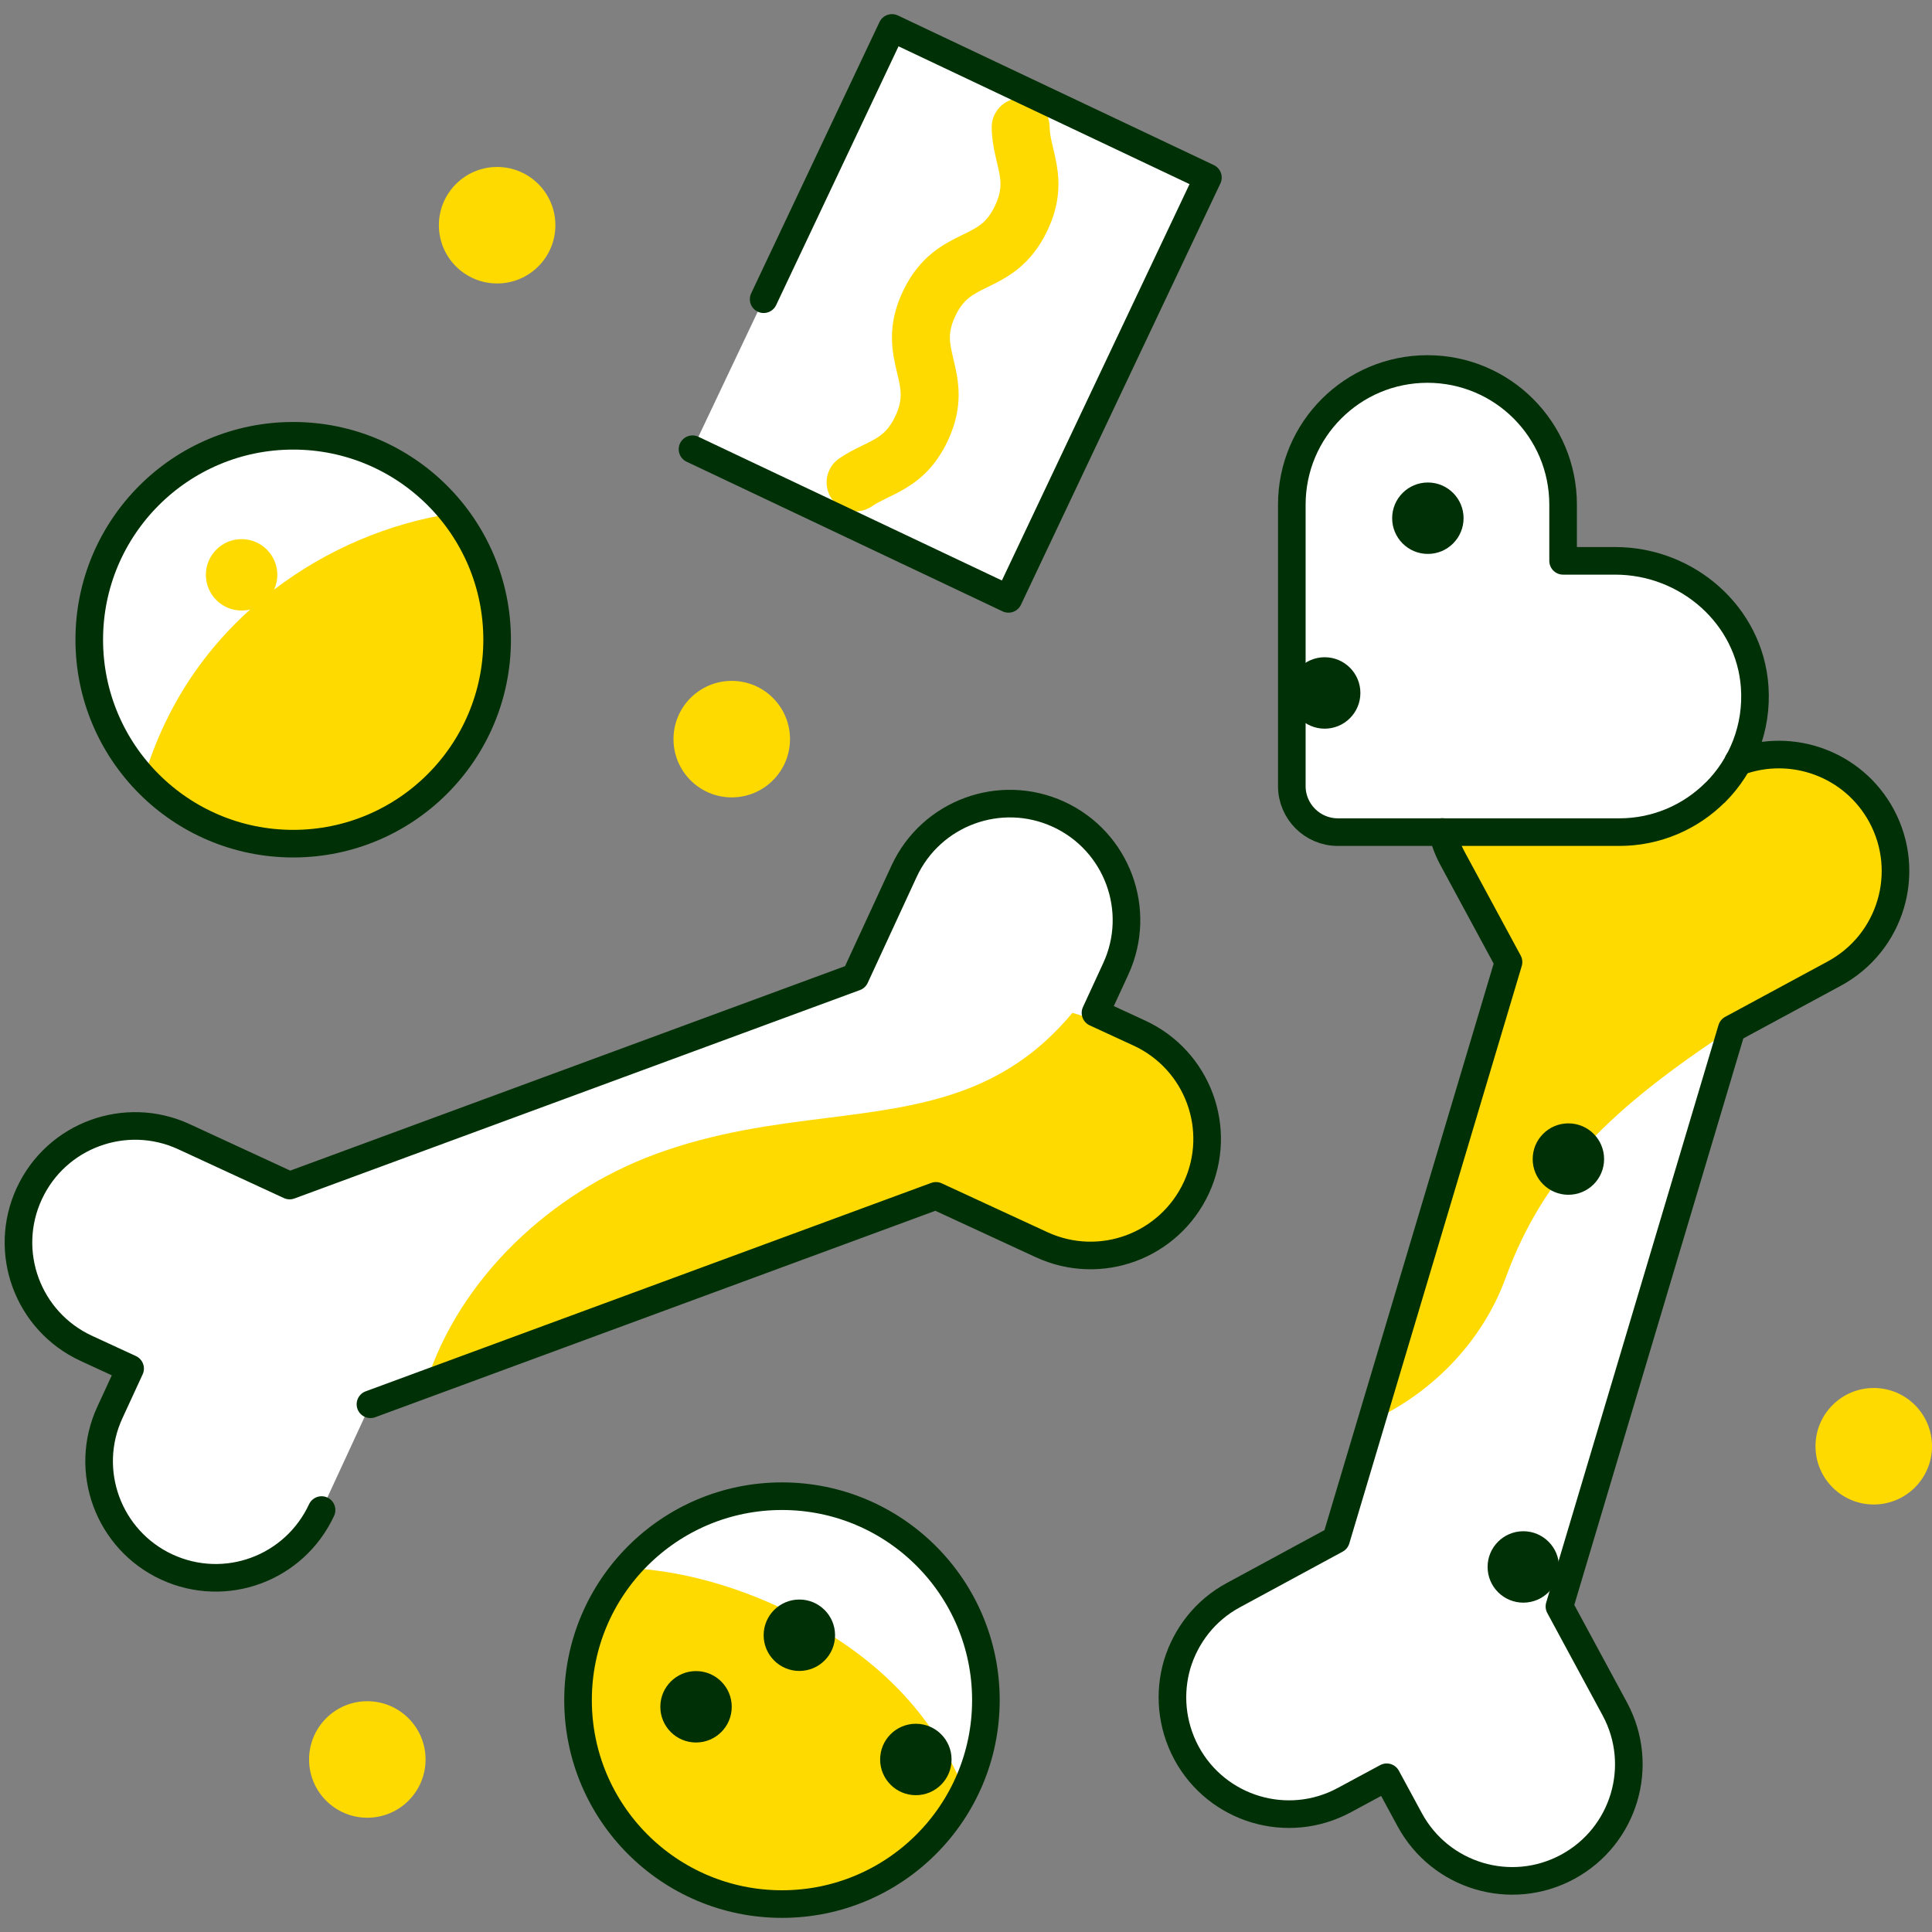 <svg width="140" height="140" viewBox="0 0 140 140" fill="none" xmlns="http://www.w3.org/2000/svg">
<rect x="0" y="0" width="140" height="140" fill="#808080" stroke="none"/>
<path d="M56.665 137.976C64.826 137.976 71.442 131.36 71.442 123.198C71.442 115.037 64.826 108.42 56.665 108.42C48.503 108.42 41.887 115.037 41.887 123.198C41.887 131.36 48.503 137.976 56.665 137.976Z" fill="white"/>
<path d="M55.337 21.682L64.635 2.024L87.53 12.866L73.076 43.396L50.181 32.554L55.337 21.682Z" fill="white"/>
<path d="M21.246 61.135C29.407 61.135 36.023 54.519 36.023 46.357C36.023 38.196 29.407 31.579 21.246 31.579C13.084 31.579 6.468 38.196 6.468 46.357C6.468 54.519 13.084 61.135 21.246 61.135Z" fill="white"/>
<path d="M67.823 86.657L26.844 101.76L23.302 109.424C22.318 111.539 20.577 113.064 18.55 113.812C16.523 114.56 14.211 114.53 12.096 113.556C7.855 111.598 6.005 106.581 7.963 102.35L9.429 99.172L6.251 97.706C2.011 95.748 0.161 90.73 2.119 86.499C4.077 82.259 9.095 80.419 13.325 82.367L20.99 85.909L61.969 70.807L65.51 63.142C67.469 58.902 72.486 57.062 76.717 59.01C80.957 60.968 82.807 65.986 80.849 70.216L79.383 73.394L82.561 74.86C86.802 76.818 88.651 81.836 86.694 86.067C85.71 88.182 83.968 89.707 81.941 90.455C79.915 91.203 77.603 91.173 75.487 90.199L67.823 86.657Z" fill="white"/>
<path d="M125.963 55.208C126.839 53.613 127.287 51.748 127.151 49.772C126.787 44.577 122.261 40.641 117.046 40.641H113.268V36.568C113.268 31.137 108.87 26.739 103.439 26.739C98.008 26.739 93.61 31.137 93.61 36.568V56.964C93.61 58.804 95.106 60.299 96.945 60.299H104.524C104.691 60.975 104.946 61.65 105.299 62.286L109.313 69.715L96.818 111.559L89.389 115.583C87.333 116.685 85.936 118.525 85.306 120.591C84.696 122.667 84.873 124.97 85.975 127.026C88.189 131.129 93.315 132.664 97.418 130.44L100.487 128.787L102.15 131.857C104.374 135.969 109.49 137.494 113.593 135.281C117.705 133.057 119.23 127.941 117.017 123.838L113.002 116.41L125.488 74.565L132.916 70.551C137.029 68.328 138.554 63.211 136.34 59.108C134.306 55.354 129.856 53.76 125.963 55.208Z" fill="white"/>
<path d="M76.062 9.197C76.052 8.038 75.103 7.106 73.943 7.116C72.784 7.127 71.852 8.075 71.862 9.235C71.869 10.001 71.994 10.675 72.118 11.229C72.17 11.464 72.216 11.656 72.257 11.828C72.325 12.114 72.38 12.345 72.43 12.626C72.547 13.302 72.561 13.944 72.104 14.908C71.781 15.588 71.444 15.962 71.126 16.22C70.771 16.509 70.375 16.711 69.744 17.02L69.719 17.031C68.419 17.667 66.654 18.53 65.434 21.095C64.85 22.323 64.628 23.439 64.634 24.495C64.639 25.468 64.843 26.326 64.992 26.952L65.007 27.014C65.169 27.698 65.264 28.131 65.267 28.587C65.269 28.994 65.194 29.49 64.872 30.168L64.871 30.171C64.443 31.077 63.971 31.474 63.445 31.789C63.17 31.953 62.893 32.089 62.523 32.27C62.462 32.3 62.398 32.331 62.331 32.363C61.895 32.577 61.353 32.85 60.809 33.223C59.853 33.88 59.61 35.187 60.267 36.143C60.923 37.099 62.231 37.342 63.187 36.686C63.46 36.498 63.765 36.338 64.18 36.135C64.231 36.109 64.285 36.083 64.342 36.056C64.704 35.88 65.161 35.657 65.603 35.392C66.74 34.711 67.837 33.726 68.668 31.966C69.251 30.737 69.472 29.621 69.466 28.564C69.461 27.589 69.257 26.731 69.108 26.104L69.093 26.043C68.931 25.359 68.836 24.927 68.834 24.472C68.832 24.067 68.906 23.574 69.227 22.898C69.81 21.672 70.46 21.344 71.588 20.793L71.643 20.766C72.223 20.483 73.016 20.096 73.773 19.481C74.593 18.815 75.316 17.937 75.899 16.708C76.799 14.809 76.803 13.257 76.567 11.904C76.496 11.5 76.389 11.049 76.304 10.691C76.271 10.549 76.24 10.422 76.217 10.317C76.119 9.876 76.065 9.533 76.062 9.197Z" fill="#FFDA00"/>
<path d="M40.245 16.32C40.245 18.651 38.355 20.54 36.024 20.54C33.693 20.54 31.803 18.651 31.803 16.32C31.803 13.989 33.693 12.099 36.024 12.099C38.355 12.099 40.245 13.989 40.245 16.32Z" fill="#FFDA00"/>
<path d="M32.826 37.197L32.817 37.199L32.816 37.197H32.826Z" fill="#FFDA00"/>
<path d="M32.817 37.199C34.814 39.717 36.014 42.895 36.014 46.357C36.014 54.523 29.402 61.135 21.236 61.135C16.966 61.135 13.119 59.305 10.423 56.403C11.249 53.618 12.509 50.972 14.181 48.6C15.325 46.977 16.652 45.494 18.123 44.168C17.925 44.217 17.719 44.242 17.507 44.242C16.078 44.242 14.919 43.084 14.919 41.654C14.919 40.225 16.078 39.067 17.507 39.067C18.936 39.067 20.095 40.225 20.095 41.654C20.095 42.035 20.012 42.397 19.864 42.723C23.632 39.846 28.134 37.917 32.817 37.199Z" fill="#FFDA00"/>
<path d="M125.488 74.555L132.916 70.541L132.906 70.551C137.019 68.327 138.544 63.211 136.33 59.108C134.293 55.35 129.836 53.756 125.94 55.212C125.488 56.019 124.927 56.767 124.277 57.416C122.506 59.197 120.047 60.299 117.331 60.299H104.511C104.679 60.978 104.934 61.657 105.288 62.296L109.303 69.725L99.385 102.95C103.645 101.022 107.374 97.322 109.086 92.649C111.89 84.975 116.761 80.301 125.488 74.555Z" fill="#FFDA00"/>
<path d="M58.82 117.659C64.104 120.611 67.813 124.605 69.889 129.771C67.468 134.631 62.461 137.976 56.665 137.976C48.499 137.976 41.888 131.365 41.888 123.198C41.888 119.538 43.226 116.193 45.429 113.615C50.073 113.832 54.737 115.376 58.82 117.659Z" fill="#FFDA00"/>
<path d="M82.561 74.861L77.711 73.395C72.722 79.397 66.691 80.158 59.939 81.009C56.011 81.504 51.839 82.03 47.486 83.637C39.969 86.402 33.288 92.59 30.858 100.284L67.823 86.657L75.487 90.199C77.603 91.173 79.915 91.203 81.942 90.455C83.968 89.707 85.71 88.182 86.694 86.067C88.651 81.836 86.802 76.819 82.561 74.861Z" fill="#FFDA00"/>
<path d="M57.246 53.56C57.246 55.891 55.356 57.781 53.025 57.781C50.694 57.781 48.804 55.891 48.804 53.56C48.804 51.228 50.694 49.339 53.025 49.339C55.356 49.339 57.246 51.228 57.246 53.56Z" fill="#FFDA00"/>
<path d="M135.779 109.021C138.11 109.021 140 107.131 140 104.8C140 102.469 138.11 100.579 135.779 100.579C133.448 100.579 131.558 102.469 131.558 104.8C131.558 107.131 133.448 109.021 135.779 109.021Z" fill="#FFDA00"/>
<path d="M26.617 131.719C28.949 131.719 30.838 129.829 30.838 127.498C30.838 125.167 28.949 123.277 26.617 123.277C24.286 123.277 22.397 125.167 22.397 127.498C22.397 129.829 24.286 131.719 26.617 131.719Z" fill="#FFDA00"/>
<path d="M125.95 55.212C129.846 53.756 134.303 55.35 136.34 59.108C138.554 63.211 137.029 68.328 132.916 70.551L125.488 74.565L113.002 116.41L117.016 123.838C119.23 127.941 117.705 133.057 113.593 135.281C109.49 137.494 104.374 135.969 102.15 131.857L100.487 128.787L97.418 130.44C93.315 132.664 88.189 131.129 85.975 127.026C84.873 124.97 84.696 122.667 85.306 120.591C85.936 118.525 87.333 116.685 89.389 115.583L96.817 111.559L109.313 69.715L105.298 62.286C104.944 61.647 104.688 60.968 104.521 60.289" stroke="#003005" stroke-width="2" stroke-linecap="round" stroke-linejoin="round"/>
<path d="M26.844 101.759L67.823 86.657L75.487 90.199C77.603 91.173 79.915 91.202 81.941 90.455C83.968 89.707 85.71 88.182 86.694 86.067C88.651 81.836 86.802 76.818 82.561 74.86L79.383 73.394L80.849 70.216C82.807 65.986 80.957 60.968 76.717 59.01C72.486 57.062 67.468 58.901 65.51 63.142L61.969 70.806L20.99 85.909L13.325 82.367C9.095 80.419 4.077 82.259 2.119 86.499C0.161 90.73 2.011 95.748 6.251 97.706L9.429 99.172L7.963 102.35C6.005 106.58 7.855 111.598 12.096 113.556C14.211 114.53 16.523 114.56 18.55 113.812C20.577 113.064 22.318 111.539 23.302 109.424" stroke="#003005" stroke-width="2" stroke-linecap="round" stroke-linejoin="round"/>
<path d="M21.246 61.135C29.407 61.135 36.024 54.519 36.024 46.357C36.024 38.196 29.407 31.579 21.246 31.579C13.084 31.579 6.468 38.196 6.468 46.357C6.468 54.519 13.084 61.135 21.246 61.135Z" stroke="#003005" stroke-width="2" stroke-linecap="round" stroke-linejoin="round"/>
<path d="M124.298 57.416C122.517 59.197 120.057 60.299 117.342 60.299H96.946C95.106 60.299 93.61 58.804 93.61 56.964V36.568C93.61 31.137 98.008 26.739 103.439 26.739C108.87 26.739 113.268 31.137 113.268 36.568V40.641H117.046C122.261 40.641 126.787 44.577 127.151 49.772C127.358 52.763 126.226 55.498 124.298 57.426V57.416Z" stroke="#003005" stroke-width="2" stroke-linecap="round" stroke-linejoin="round"/>
<path d="M56.665 137.976C64.826 137.976 71.442 131.36 71.442 123.198C71.442 115.037 64.826 108.42 56.665 108.42C48.503 108.42 41.887 115.037 41.887 123.198C41.887 131.36 48.503 137.976 56.665 137.976Z" stroke="#003005" stroke-width="2" stroke-linecap="round" stroke-linejoin="round"/>
<path d="M103.468 40.139C104.897 40.139 106.056 38.98 106.056 37.551C106.056 36.122 104.897 34.964 103.468 34.964C102.039 34.964 100.881 36.122 100.881 37.551C100.881 38.98 102.039 40.139 103.468 40.139Z" fill="#003005"/>
<path d="M113.651 86.578C115.081 86.578 116.239 85.42 116.239 83.991C116.239 82.562 115.081 81.403 113.651 81.403C112.222 81.403 111.064 82.562 111.064 83.991C111.064 85.42 112.222 86.578 113.651 86.578Z" fill="#003005"/>
<path d="M112.972 113.547C112.972 114.976 111.814 116.134 110.385 116.134C108.956 116.134 107.797 114.976 107.797 113.547C107.797 112.118 108.956 110.959 110.385 110.959C111.814 110.959 112.972 112.118 112.972 113.547Z" fill="#003005"/>
<path d="M57.924 121.083C59.353 121.083 60.512 119.925 60.512 118.495C60.512 117.066 59.353 115.908 57.924 115.908C56.495 115.908 55.337 117.066 55.337 118.495C55.337 119.925 56.495 121.083 57.924 121.083Z" fill="#003005"/>
<path d="M50.437 126.268C51.866 126.268 53.025 125.11 53.025 123.681C53.025 122.252 51.866 121.093 50.437 121.093C49.008 121.093 47.85 122.252 47.85 123.681C47.85 125.11 49.008 126.268 50.437 126.268Z" fill="#003005"/>
<path d="M68.954 127.498C68.954 128.927 67.795 130.086 66.366 130.086C64.937 130.086 63.778 128.927 63.778 127.498C63.778 126.069 64.937 124.91 66.366 124.91C67.795 124.91 68.954 126.069 68.954 127.498Z" fill="#003005"/>
<path d="M98.579 50.214C98.579 51.643 97.42 52.802 95.991 52.802C94.562 52.802 93.403 51.643 93.403 50.214C93.403 48.785 94.562 47.626 95.991 47.626C97.42 47.626 98.579 48.785 98.579 50.214Z" fill="#003005"/>
<path d="M55.337 21.682L64.635 2.024L87.53 12.866L73.077 43.396L50.182 32.554" stroke="#003005" stroke-width="2" stroke-linecap="round" stroke-linejoin="round"/>
</svg>
